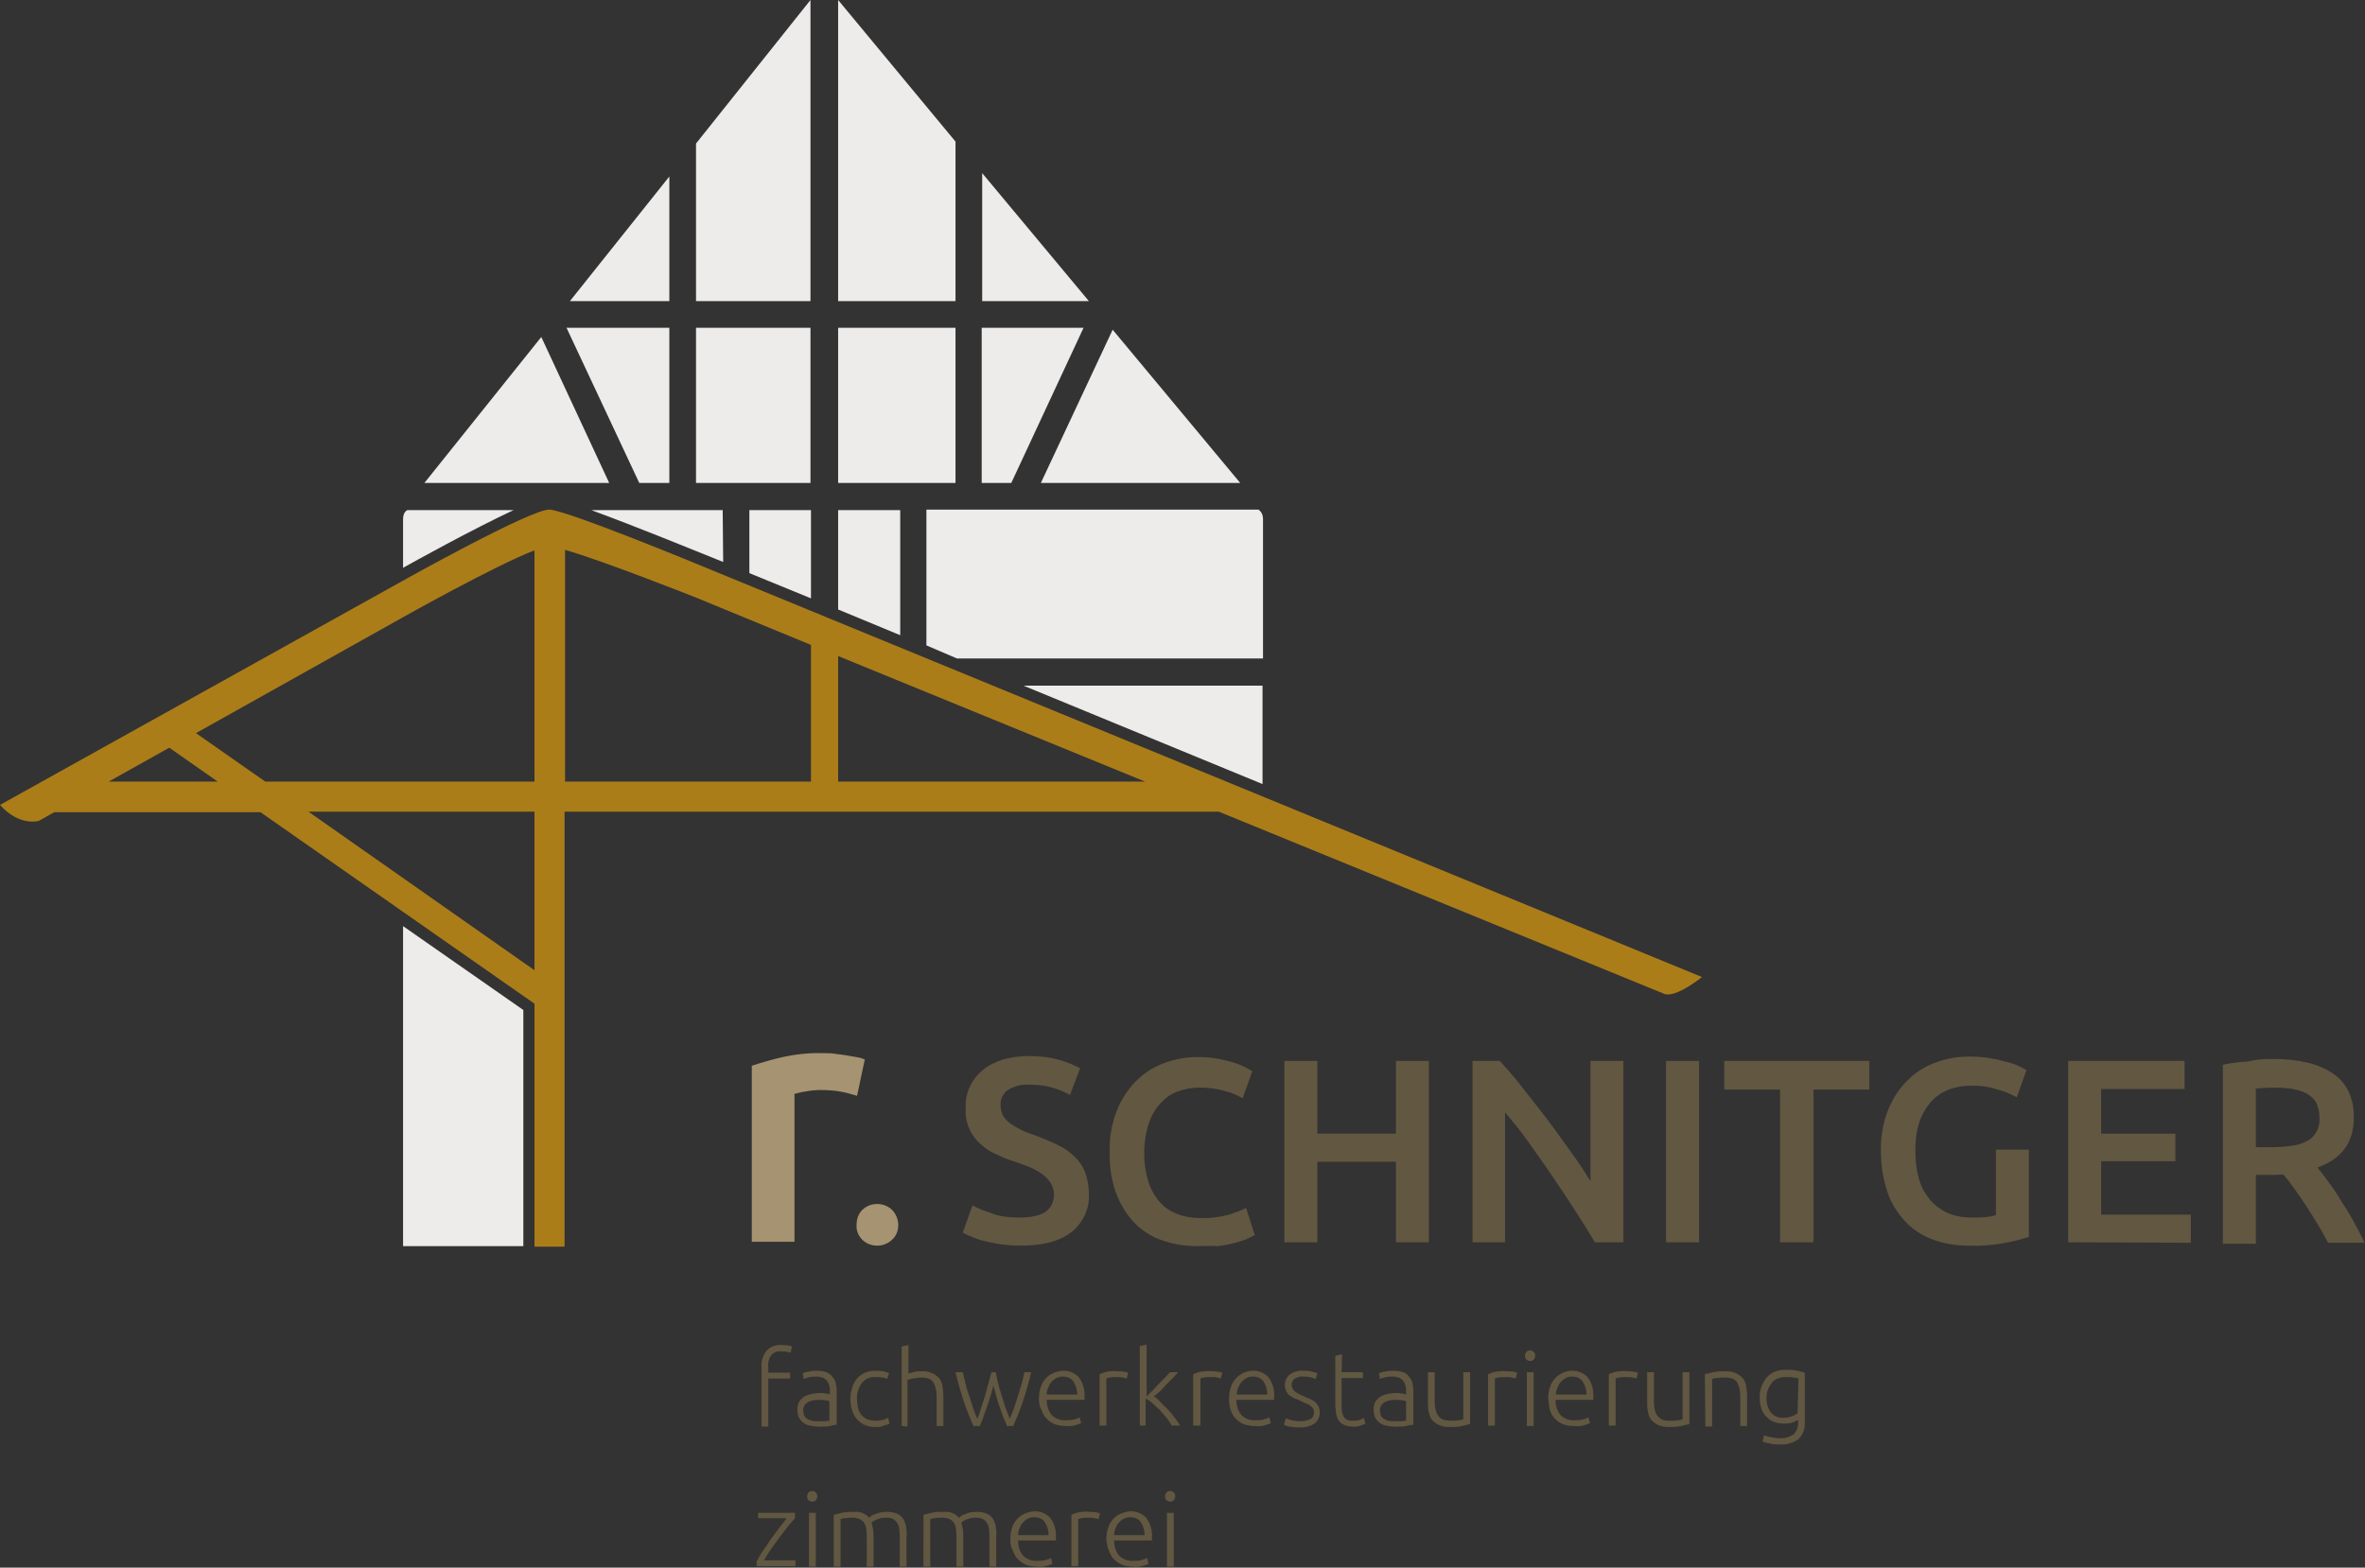 <?xml version="1.0" encoding="utf-8"?>
<!-- Generator: Adobe Illustrator 21.0.2, SVG Export Plug-In . SVG Version: 6.00 Build 0)  -->
<svg version="1.1" id="Ebene_1" xmlns="http://www.w3.org/2000/svg" xmlns:xlink="http://www.w3.org/1999/xlink" x="0px" y="0px"
	 viewBox="0 0 487.6 323.3" style="enable-background:new 0 0 487.6 323.3;" xml:space="preserve">
<rect x="0" y="0" width="487.6" height="323.3" fill="#333333" stroke="none"/>
<style type="text/css">
	.st0{fill:#EDECEB;}
	.st1{fill:#AB7D18;}
	.st2{fill:#A59371;}
	.st3{fill:#625741;}
</style>
<title>schnitger_logo</title>
<g id="Ebene_2">
	<g id="Ebene_1-2">
		<path class="st0" d="M260.3,161.7v-20.3h-49.3L260.3,161.7z M197.3,135.8h63.1v-28.9c-0.1-1.4-0.9-1.7-0.9-1.8H191v28L197.3,135.8
			L197.3,135.8z M214.6,99.6h41.1L229.4,68C229.4,68,214.6,99.6,214.6,99.6z M208.5,99.6l14.9-32h-21v32L208.5,99.6z M202.5,62.1h22
			l-22-26.4C202.5,35.7,202.5,62.1,202.5,62.1z M172.8,99.6H197V67.6h-24.2V99.6z M172.8,62.1H197V29.2L172.8,0
			C172.8,0,172.8,62.1,172.8,62.1z M154.5,118.2l12.7,5.2v-18.2h-12.7L154.5,118.2L154.5,118.2z M143.5,99.6h23.6V67.6h-23.6
			L143.5,99.6L143.5,99.6z M143.5,62.1h23.6V0l-23.6,29.6L143.5,62.1L143.5,62.1z M131.8,99.6h6.2V67.6h-21.2L131.8,99.6L131.8,99.6
			z M117.5,62.1H138V36.4L117.5,62.1L117.5,62.1z M125.6,99.6l-14-30.1L87.5,99.6H125.6z M105.9,105.2H84c0,0-0.9,0.3-0.9,1.9v10
			C84.7,116.2,97.3,109.2,105.9,105.2L105.9,105.2z M83.1,191v66h24.8v-48.7L83.1,191z M149,105.2h-27.1c9,3.3,21.5,8.4,21.5,8.4
			l5.7,2.3L149,105.2L149,105.2z M185.6,105.2h-12.8v20.5l12.8,5.3L185.6,105.2L185.6,105.2z"/>
		<path class="st1" d="M350.9,201.5l-207.5-85.3c0,0-26.4-10.9-30.1-11.1s-30.3,14.7-30.3,14.7L0,166c4,4.5,8,3.3,8,3.3l3.2-1.8
			h42.5l56.5,39.5v50.1h6.2v-89.7h134.9l91.9,37.6C345.6,205.8,350.9,201.5,350.9,201.5L350.9,201.5z M172.8,161.2v-25.9l63.3,25.9
			H172.8z M63.6,167.4h46.6v32.7L63.6,167.4z M22.4,161.2l12.5-7l10,7H22.4z M110.2,113.5v47.7H54.7l-14.3-10l42.5-23.8
			C82.9,127.4,102.1,116.6,110.2,113.5L110.2,113.5z M143.4,123.2l23.8,9.8v28.2h-50.7v-47.8C124.5,115.7,143.4,123.2,143.4,123.2
			L143.4,123.2z"/>
		<path class="st2" d="M176.7,226c-1-0.3-2-0.6-3-0.8c-1.5-0.3-3-0.4-4.5-0.4c-1,0-2.1,0.1-3.1,0.3c-0.8,0.1-1.5,0.3-2.3,0.5v30.5
			H155v-36.3c2.1-0.7,4.2-1.3,6.4-1.8c2.8-0.6,5.6-0.9,8.5-0.8c0.6,0,1.3,0,2,0.1c0.8,0.1,1.6,0.2,2.3,0.3s1.5,0.3,2.3,0.4
			s1.3,0.3,1.8,0.5L176.7,226z"/>
		<path class="st2" d="M185.2,252.6c0,1.2-0.4,2.3-1.3,3.1c-1.7,1.6-4.4,1.6-6.1,0c-0.8-0.8-1.3-1.9-1.2-3.1c0-1.2,0.4-2.3,1.2-3.1
			c1.7-1.6,4.4-1.6,6.1,0C184.7,250.3,185.2,251.5,185.2,252.6z"/>
		<path class="st3" d="M210.2,251.1c2.4,0,4.2-0.4,5.4-1.2c1.1-0.8,1.7-2.1,1.7-3.5c0-0.8-0.2-1.6-0.6-2.3c-0.4-0.7-1-1.3-1.6-1.8
			c-0.8-0.6-1.7-1.1-2.6-1.5c-1-0.4-2.2-0.9-3.5-1.3c-1.3-0.4-2.5-0.9-3.7-1.5c-1.2-0.5-2.2-1.2-3.2-2.1c-0.9-0.8-1.7-1.9-2.2-3
			c-0.6-1.3-0.9-2.7-0.8-4.2c-0.2-3.1,1.1-6,3.5-8c2.3-1.9,5.5-2.9,9.6-2.9c2.1,0,4.2,0.2,6.2,0.8c1.5,0.4,2.9,1,4.3,1.7l-2.1,5.5
			c-1.3-0.7-2.6-1.2-4-1.6c-1.5-0.4-3-0.5-4.5-0.5c-1.5-0.1-3,0.3-4.3,1.1c-1,0.7-1.6,1.9-1.5,3.2c0,0.7,0.2,1.5,0.5,2.1
			c0.4,0.6,0.9,1.2,1.5,1.6c0.7,0.5,1.4,0.9,2.2,1.3c0.8,0.4,1.8,0.8,2.8,1.1c1.8,0.7,3.3,1.3,4.7,2c1.3,0.6,2.5,1.4,3.5,2.4
			c1,0.9,1.7,2,2.2,3.2c0.5,1.4,0.8,3,0.8,4.5c0.2,3-1.2,6-3.6,7.9c-2.4,1.9-5.9,2.8-10.5,2.8c-1.4,0-2.8-0.1-4.2-0.3
			c-1.1-0.2-2.3-0.4-3.4-0.7c-0.9-0.2-1.7-0.5-2.6-0.9c-0.6-0.2-1.2-0.5-1.7-0.8l2-5.6c1.3,0.7,2.6,1.2,3.9,1.6
			C206.1,250.9,208.1,251.1,210.2,251.1z"/>
		<path class="st3" d="M246.9,257c-2.6,0-5.1-0.4-7.6-1.3c-2.2-0.8-4.1-2.1-5.7-3.8c-1.6-1.8-2.8-3.9-3.6-6.1
			c-0.9-2.7-1.3-5.5-1.2-8.3c-0.1-2.8,0.4-5.7,1.4-8.3c0.9-2.3,2.2-4.4,3.9-6.1c1.6-1.7,3.6-3,5.8-3.8c2.3-0.9,4.7-1.3,7.2-1.3
			c1.4,0,2.8,0.1,4.2,0.4c1.1,0.2,2.2,0.5,3.3,0.8c0.8,0.3,1.6,0.6,2.3,1l1.3,0.7l-2,5.6c-1.2-0.7-2.4-1.2-3.7-1.5
			c-1.7-0.5-3.4-0.7-5.2-0.7c-1.6,0-3.1,0.3-4.5,0.8c-1.4,0.5-2.6,1.4-3.6,2.5c-1.1,1.2-1.9,2.7-2.4,4.2c-0.6,1.9-0.9,3.9-0.9,5.9
			c0,1.8,0.2,3.7,0.7,5.4c0.4,1.6,1.1,3,2.1,4.3c0.9,1.2,2.2,2.2,3.6,2.8c1.6,0.7,3.4,1,5.2,1c2,0.1,4-0.2,5.9-0.7
			c1.2-0.4,2.4-0.8,3.5-1.4l1.8,5.6c-0.6,0.3-1.1,0.6-1.8,0.9c-0.9,0.3-1.7,0.6-2.6,0.8c-1.1,0.3-2.3,0.5-3.4,0.6
			C249.6,256.9,248.2,257,246.9,257z"/>
		<path class="st3" d="M287.8,218.8h6.8v37.4h-6.8v-16.6h-16.2v16.6h-6.8v-37.4h6.8v15h16.2V218.8z"/>
		<path class="st3" d="M328.8,256.2c-1.2-2.1-2.6-4.3-4.1-6.6c-1.5-2.4-3.1-4.7-4.7-7.1c-1.6-2.4-3.3-4.7-4.9-7s-3.3-4.3-4.8-6.1
			v26.8h-6.7v-37.4h5.6c1.4,1.5,3,3.3,4.6,5.4c1.7,2.1,3.3,4.2,5,6.4c1.7,2.2,3.3,4.5,4.9,6.7s3,4.3,4.2,6.3v-24.8h6.8v37.4
			L328.8,256.2z"/>
		<path class="st3" d="M343.5,218.8h6.8v37.4h-6.8V218.8z"/>
		<path class="st3" d="M385.4,218.8v5.9h-11.5v31.5H367v-31.5h-11.5v-5.9H385.4z"/>
		<path class="st3" d="M406.7,223.9c-3.9,0-6.8,1.2-8.8,3.6c-2,2.4-3.1,5.7-3,10c0,1.9,0.2,3.7,0.7,5.5c0.4,1.6,1.2,3,2.2,4.3
			c1,1.2,2.2,2.1,3.6,2.8c1.6,0.7,3.3,1,5,1c1,0,2.1,0,3.1-0.1c0.7-0.1,1.4-0.2,2-0.4v-13.5h6.8v18c-1.6,0.5-3.1,0.9-4.8,1.2
			c-2.5,0.5-5.1,0.7-7.7,0.6c-2.5,0-5-0.4-7.4-1.3c-2.2-0.8-4.1-2.1-5.7-3.8c-1.6-1.8-2.9-3.8-3.6-6.1c-0.9-2.7-1.3-5.5-1.3-8.3
			c-0.1-2.8,0.4-5.7,1.4-8.3c0.9-2.3,2.2-4.4,3.9-6.1c1.6-1.7,3.6-3,5.8-3.8c2.3-0.9,4.7-1.3,7.1-1.3c1.5,0,3.1,0.1,4.6,0.4
			c1.2,0.2,2.3,0.5,3.5,0.8c0.8,0.2,1.6,0.5,2.4,0.9l1.3,0.7l-2,5.6c-1.3-0.7-2.6-1.3-4-1.6C410.1,224.1,408.4,223.9,406.7,223.9z"
			/>
		<path class="st3" d="M426.4,256.2v-37.4h24v5.8h-17.2v9.2h15.3v5.7h-15.3v11h18.5v5.8L426.4,256.2z"/>
		<path class="st3" d="M468.6,218.4c5.4,0,9.5,1,12.4,3s4.3,5,4.3,9.1c0,5.1-2.5,8.5-7.5,10.3c0.7,0.8,1.4,1.8,2.3,3
			s1.8,2.5,2.6,3.9c0.9,1.4,1.8,2.8,2.6,4.3c0.8,1.5,1.6,2.9,2.2,4.3H480c-0.7-1.3-1.4-2.6-2.2-3.9c-0.8-1.3-1.6-2.6-2.4-3.8
			c-0.8-1.2-1.6-2.4-2.4-3.5s-1.5-2.1-2.3-2.9c-0.5,0-0.9,0.1-1.3,0.1h-4.3v14.2h-6.8v-36.9c1.7-0.4,3.5-0.6,5.3-0.7
			C465.5,218.4,467.1,218.4,468.6,218.4z M469.1,224.3c-1.4,0-2.8,0.1-4,0.2v12.1h3c1.5,0,2.9-0.1,4.4-0.3c1.1-0.1,2.2-0.5,3.2-1
			c0.8-0.4,1.5-1.1,1.9-1.9c0.5-0.9,0.7-2,0.6-3c0-1-0.2-2-0.6-2.9c-0.4-0.8-1.1-1.4-1.9-1.9c-0.9-0.5-1.9-0.8-2.9-1
			C471.6,224.4,470.3,224.3,469.1,224.3L469.1,224.3z"/>
		<path class="st3" d="M161.1,277.4c0.5,0,1,0,1.5,0.1c0.3,0.1,0.5,0.1,0.7,0.2L163,279c-0.2-0.1-0.5-0.2-0.7-0.2
			c-0.4-0.1-0.8-0.1-1.2-0.1c-0.8-0.1-1.6,0.2-2.1,0.8c-0.5,0.7-0.7,1.6-0.6,2.4v1.2h4.5v1.2h-4.5v9.9H157v-12.3
			c-0.1-1.2,0.3-2.3,1-3.3C158.8,277.7,160,277.3,161.1,277.4z"/>
		<path class="st3" d="M168.5,282.7c0.6,0,1.3,0.1,1.9,0.3c0.5,0.2,0.9,0.5,1.2,0.9c0.3,0.4,0.6,0.8,0.7,1.3
			c0.1,0.5,0.2,1.1,0.2,1.6v7c-0.2,0.1-0.4,0.1-0.6,0.1l-0.9,0.2c-0.4,0.1-0.8,0.1-1.2,0.1c-0.4,0-0.9,0.1-1.3,0
			c-0.5,0-1.1-0.1-1.6-0.2c-0.5-0.1-0.9-0.3-1.3-0.6c-0.4-0.3-0.7-0.7-0.9-1.1c-0.2-0.5-0.3-1.1-0.3-1.6c0-0.5,0.1-1.1,0.3-1.5
			c0.2-0.4,0.6-0.8,1-1.1c0.5-0.3,1-0.5,1.5-0.6c0.6-0.1,1.2-0.2,1.9-0.2c0.2,0,0.4,0,0.6,0l0.6,0.1l0.5,0.1c0.1,0,0.2,0.1,0.3,0.1
			V287c0-0.4,0-0.8-0.1-1.1c-0.1-0.4-0.2-0.7-0.4-1c-0.2-0.3-0.5-0.5-0.8-0.7c-0.4-0.2-0.9-0.3-1.4-0.3c-0.6,0-1.2,0-1.8,0.2
			c-0.4,0.1-0.7,0.2-0.9,0.3l-0.2-1.2c0.4-0.1,0.7-0.3,1.1-0.3C167.3,282.7,167.9,282.7,168.5,282.7z M168.6,293.1c0.5,0,1,0,1.4,0
			c0.3,0,0.7-0.1,1-0.1V289c-0.2-0.1-0.5-0.2-0.8-0.2c-0.5-0.1-0.9-0.1-1.4-0.1c-0.4,0-0.7,0-1.1,0.1c-0.3,0-0.7,0.2-1,0.3
			c-0.3,0.2-0.6,0.4-0.8,0.7c-0.2,0.3-0.3,0.7-0.3,1.1c0,0.4,0.1,0.7,0.2,1c0.1,0.3,0.3,0.5,0.6,0.7c0.3,0.2,0.6,0.3,0.9,0.4
			C167.8,293.1,168.2,293.1,168.6,293.1z"/>
		<path class="st3" d="M180.6,294.3c-0.8,0-1.6-0.1-2.3-0.4c-0.6-0.3-1.2-0.7-1.6-1.2c-0.5-0.5-0.8-1.2-1-1.8
			c-0.5-1.5-0.5-3.2,0-4.7c0.2-0.7,0.5-1.3,1-1.9c0.4-0.5,1-0.9,1.6-1.2c0.7-0.3,1.4-0.4,2.1-0.4c0.6,0,1.1,0,1.7,0.1
			c0.4,0.1,0.8,0.2,1.2,0.4l-0.4,1.2c-0.3-0.2-0.7-0.3-1-0.3c-0.5-0.1-1-0.1-1.4-0.1c-1.1-0.1-2.1,0.4-2.8,1.2c-0.7,1-1.1,2.2-1,3.4
			c0,0.6,0.1,1.2,0.2,1.8c0.1,0.5,0.4,1,0.7,1.4c0.3,0.4,0.8,0.7,1.2,0.9c0.6,0.2,1.2,0.3,1.9,0.3c0.5,0,1-0.1,1.5-0.2
			c0.3-0.1,0.6-0.2,0.9-0.4l0.3,1.2c-0.4,0.2-0.8,0.3-1.2,0.4C181.7,294.3,181.2,294.3,180.6,294.3z"/>
		<path class="st3" d="M185.9,294.1v-16.4l1.4-0.3v5.9c0.5-0.2,0.9-0.3,1.4-0.4c0.5-0.1,0.9-0.1,1.4-0.1c0.7,0,1.5,0.1,2.1,0.4
			c0.5,0.2,1,0.6,1.4,1c0.4,0.5,0.6,1,0.7,1.6c0.1,0.7,0.2,1.4,0.2,2.1v6.2h-1.4v-5.8c0-0.7,0-1.3-0.2-2c-0.1-0.5-0.3-0.9-0.5-1.3
			c-0.3-0.3-0.6-0.6-1-0.7c-0.5-0.2-1-0.2-1.6-0.2c-0.3,0-0.5,0-0.8,0.1l-0.8,0.1c-0.2,0-0.5,0.1-0.7,0.2l-0.4,0.1v9.6L185.9,294.1z
			"/>
		<path class="st3" d="M205.3,283c0.1,0.7,0.3,1.5,0.5,2.3c0.2,0.8,0.4,1.6,0.7,2.5c0.3,0.8,0.5,1.7,0.8,2.5
			c0.3,0.8,0.6,1.6,0.9,2.3c0.2-0.5,0.5-1.2,0.8-2c0.3-0.8,0.5-1.6,0.8-2.5c0.3-0.9,0.5-1.7,0.8-2.6s0.4-1.7,0.6-2.5h1.4
			c-0.5,2.2-1.1,4.2-1.7,6s-1.3,3.5-2,5.1h-1.3c-0.2-0.5-0.4-1.1-0.7-1.7c-0.2-0.6-0.5-1.3-0.7-2c-0.3-0.7-0.5-1.5-0.7-2.2
			c-0.2-0.8-0.5-1.6-0.7-2.4c-0.2,0.8-0.4,1.6-0.7,2.4c-0.2,0.8-0.5,1.5-0.7,2.2c-0.3,0.7-0.5,1.4-0.7,2s-0.5,1.2-0.7,1.7h-1.3
			c-0.7-1.6-1.4-3.3-2-5.1c-0.6-1.8-1.2-3.8-1.7-6h1.5c0.2,0.8,0.4,1.6,0.6,2.5s0.5,1.8,0.8,2.6c0.3,0.9,0.5,1.7,0.8,2.5
			c0.3,0.8,0.5,1.4,0.8,2c0.3-0.7,0.6-1.5,0.8-2.3c0.3-0.8,0.5-1.6,0.8-2.5c0.2-0.8,0.5-1.7,0.7-2.5c0.2-0.8,0.4-1.6,0.6-2.3
			L205.3,283z"/>
		<path class="st3" d="M214.2,288.5c0-0.9,0.1-1.7,0.4-2.5c0.2-0.7,0.6-1.3,1.1-1.8c0.4-0.5,1-0.8,1.6-1.1c0.6-0.2,1.2-0.4,1.8-0.4
			c1.2-0.1,2.4,0.4,3.3,1.3c0.9,1.2,1.3,2.6,1.2,4.1c0,0.1,0,0.2,0,0.3s0,0.2,0,0.3h-7.8c0,1.1,0.3,2.2,1,3.1c0.8,0.8,1.9,1.2,3,1.1
			c0.6,0,1.2,0,1.8-0.2c0.3-0.1,0.7-0.2,1-0.4l0.3,1.2c-0.4,0.2-0.7,0.3-1.1,0.4c-0.6,0.2-1.3,0.3-1.9,0.2c-0.9,0-1.7-0.1-2.5-0.4
			c-0.7-0.3-1.2-0.7-1.7-1.2c-0.5-0.5-0.8-1.2-1-1.8C214.3,290.1,214.2,289.3,214.2,288.5z M222.1,287.6c0-1-0.3-1.9-0.8-2.7
			c-0.5-0.7-1.3-1-2.2-1c-0.5,0-0.9,0.1-1.3,0.3c-0.4,0.2-0.7,0.5-1,0.8c-0.3,0.3-0.5,0.7-0.7,1.2c-0.2,0.4-0.3,0.9-0.3,1.4
			L222.1,287.6z"/>
		<path class="st3" d="M230.4,282.8c0.4,0,0.9,0,1.3,0.1c0.3,0,0.6,0.1,0.9,0.2l-0.3,1.2c-0.2-0.1-0.5-0.1-0.7-0.2
			c-0.5-0.1-0.9-0.1-1.4-0.1c-0.5,0-1,0-1.4,0.1c-0.2,0-0.5,0.1-0.7,0.2v9.7h-1.4v-10.6c0.5-0.2,1-0.4,1.5-0.5
			C228.8,282.8,229.6,282.7,230.4,282.8z"/>
		<path class="st3" d="M237.9,288c0.5,0.3,1,0.7,1.4,1.2c0.5,0.5,1,1,1.5,1.5s1,1.1,1.4,1.7c0.4,0.5,0.8,1.1,1.1,1.6h-1.7
			c-0.4-0.6-0.7-1.2-1.2-1.7c-0.4-0.5-0.9-1.1-1.4-1.6c-0.5-0.5-1-0.9-1.4-1.3c-0.4-0.4-0.9-0.7-1.4-1v5.6H235v-16.4l1.4-0.3V288
			l1.2-1.2l1.3-1.4c0.5-0.5,0.9-0.9,1.3-1.3c0.4-0.4,0.7-0.8,1-1.1h1.7l-1.1,1.2l-1.3,1.3l-1.3,1.4L237.9,288z"/>
		<path class="st3" d="M249.8,282.8c0.4,0,0.9,0,1.3,0.1c0.3,0,0.6,0.1,0.9,0.2l-0.3,1.2c-0.2-0.1-0.5-0.1-0.7-0.2
			c-0.5-0.1-0.9-0.1-1.4-0.1c-0.5,0-1,0-1.4,0.1c-0.2,0-0.5,0.1-0.7,0.2v9.7H246v-10.6c0.5-0.2,1-0.4,1.5-0.5
			C248.2,282.8,249,282.7,249.8,282.8z"/>
		<path class="st3" d="M253.4,288.5c0-0.9,0.1-1.7,0.4-2.5c0.2-0.7,0.6-1.3,1.1-1.8c0.4-0.5,1-0.8,1.5-1.1c0.6-0.2,1.2-0.4,1.8-0.4
			c1.2-0.1,2.4,0.4,3.3,1.3c0.9,1.2,1.3,2.6,1.2,4.1c0,0.1,0,0.2,0,0.3s0,0.2,0,0.3h-7.8c0,1.1,0.3,2.2,1,3.1c0.8,0.8,1.9,1.2,3,1.1
			c0.6,0,1.2,0,1.8-0.2c0.3-0.1,0.7-0.2,1-0.4l0.3,1.2c-0.4,0.2-0.7,0.3-1.1,0.4c-0.6,0.2-1.3,0.3-2,0.2c-0.9,0-1.7-0.1-2.5-0.4
			c-0.7-0.3-1.2-0.7-1.7-1.2c-0.5-0.5-0.8-1.2-1-1.8C253.5,290.1,253.4,289.3,253.4,288.5z M261.3,287.6c0-1-0.3-1.9-0.8-2.7
			c-0.5-0.7-1.3-1-2.2-1c-0.5,0-0.9,0.1-1.3,0.3c-0.4,0.2-0.7,0.5-1,0.8c-0.3,0.3-0.5,0.7-0.7,1.2c-0.2,0.4-0.3,0.9-0.3,1.4
			L261.3,287.6z"/>
		<path class="st3" d="M268.1,293.1c0.7,0,1.4-0.1,2-0.4c0.5-0.2,0.8-0.8,0.8-1.3c0-0.3,0-0.5-0.1-0.8c-0.1-0.2-0.3-0.4-0.5-0.6
			c-0.3-0.2-0.5-0.4-0.9-0.5l-1.3-0.6c-0.4-0.2-0.8-0.4-1.2-0.5c-0.4-0.2-0.7-0.4-1-0.6c-0.3-0.2-0.5-0.5-0.7-0.9
			c-0.2-0.4-0.3-0.8-0.3-1.2c0-0.8,0.3-1.7,1-2.2c0.8-0.6,1.8-0.9,2.8-0.8c0.6,0,1.3,0,1.9,0.2c0.3,0.1,0.7,0.2,1,0.3l-0.3,1.2
			c-0.3-0.1-0.6-0.2-0.9-0.3c-0.6-0.2-1.2-0.2-1.8-0.2c-0.3,0-0.6,0-0.9,0.1c-0.3,0.1-0.5,0.2-0.7,0.3c-0.2,0.1-0.4,0.3-0.5,0.5
			c-0.1,0.2-0.2,0.5-0.2,0.8c0,0.3,0.1,0.5,0.2,0.8c0.1,0.2,0.3,0.4,0.5,0.6c0.3,0.2,0.5,0.3,0.8,0.5l1.1,0.5
			c0.4,0.2,0.8,0.4,1.2,0.5c0.4,0.2,0.7,0.4,1,0.6c0.3,0.2,0.5,0.6,0.7,0.9c0.2,0.4,0.3,0.9,0.3,1.3c0,0.9-0.4,1.8-1.1,2.3
			c-0.9,0.6-2,0.8-3.1,0.8c-0.8,0-1.5-0.1-2.2-0.2c-0.3-0.1-0.7-0.2-1-0.4l0.4-1.3l0.3,0.1c0.2,0.1,0.4,0.2,0.6,0.2
			c0.3,0.1,0.6,0.2,0.9,0.2C267.3,293.1,267.7,293.1,268.1,293.1z"/>
		<path class="st3" d="M276.6,283h4.4v1.2h-4.4v5.9c0,0.5,0,1,0.2,1.5c0.1,0.3,0.2,0.6,0.5,0.9c0.2,0.2,0.4,0.4,0.7,0.4
			c0.3,0.1,0.6,0.1,1,0.1c0.5,0,1,0,1.4-0.2c0.3-0.1,0.6-0.2,0.8-0.4l0.3,1.2c-0.3,0.2-0.7,0.3-1,0.4c-0.5,0.2-1.1,0.3-1.6,0.2
			c-0.6,0-1.2-0.1-1.7-0.3c-0.4-0.2-0.8-0.4-1.1-0.8c-0.3-0.4-0.5-0.9-0.6-1.4c-0.1-0.6-0.2-1.3-0.2-1.9v-10.2l1.4-0.3L276.6,283z"
			/>
		<path class="st3" d="M287.4,282.7c0.6,0,1.3,0.1,1.9,0.3c0.5,0.2,0.9,0.5,1.2,0.9c0.3,0.4,0.6,0.8,0.7,1.3
			c0.1,0.5,0.2,1.1,0.2,1.6v7c-0.2,0.1-0.4,0.1-0.6,0.1l-1,0.2c-0.4,0.1-0.8,0.1-1.2,0.1s-0.9,0.1-1.3,0c-0.5,0-1.1-0.1-1.6-0.2
			c-0.5-0.1-0.9-0.3-1.3-0.6c-0.4-0.3-0.7-0.7-0.9-1.1c-0.2-0.5-0.3-1.1-0.3-1.6c0-0.5,0.1-1.1,0.3-1.5c0.2-0.4,0.6-0.8,1-1.1
			c0.5-0.3,1-0.5,1.5-0.6c0.6-0.1,1.2-0.2,1.9-0.2c0.2,0,0.4,0,0.6,0l0.6,0.1l0.5,0.1c0.1,0,0.2,0.1,0.3,0.1V287
			c0-0.4,0-0.8-0.1-1.1c-0.1-0.4-0.2-0.7-0.4-1c-0.2-0.3-0.5-0.5-0.8-0.7c-0.4-0.2-0.9-0.3-1.4-0.3c-0.6,0-1.2,0-1.8,0.2
			c-0.4,0.1-0.7,0.2-0.9,0.3l-0.2-1.2c0.4-0.1,0.7-0.3,1.1-0.3C286.2,282.7,286.8,282.7,287.4,282.7z M287.5,293.1c0.5,0,1,0,1.4,0
			c0.3,0,0.7-0.1,1-0.1V289c-0.2-0.1-0.5-0.2-0.8-0.2c-0.5-0.1-0.9-0.1-1.4-0.1c-0.4,0-0.7,0-1.1,0.1c-0.3,0-0.7,0.2-1,0.3
			c-0.3,0.2-0.6,0.4-0.8,0.7c-0.2,0.3-0.3,0.7-0.3,1.1c0,0.4,0.1,0.7,0.2,1c0.1,0.3,0.3,0.5,0.6,0.7c0.3,0.2,0.6,0.3,0.9,0.4
			C286.7,293.1,287.1,293.1,287.5,293.1z"/>
		<path class="st3" d="M303.1,293.7c-0.4,0.1-1,0.2-1.7,0.4c-0.9,0.2-1.7,0.2-2.6,0.2c-0.7,0-1.4-0.1-2.1-0.4c-0.5-0.2-1-0.6-1.4-1
			c-0.4-0.5-0.6-1-0.7-1.6c-0.2-0.7-0.2-1.4-0.2-2.1V283h1.4v5.8c0,0.7,0,1.3,0.2,2c0.1,0.5,0.3,0.9,0.6,1.3c0.3,0.3,0.6,0.6,1,0.7
			c0.5,0.1,1,0.2,1.5,0.2c0.6,0,1.2,0,1.7-0.1c0.3,0,0.6-0.1,0.9-0.2V283h1.4L303.1,293.7z"/>
		<path class="st3" d="M310.6,282.8c0.4,0,0.9,0,1.3,0.1c0.3,0,0.6,0.1,0.9,0.2l-0.3,1.2c-0.2-0.1-0.5-0.1-0.7-0.2
			c-0.5-0.1-0.9-0.1-1.4-0.1c-0.5,0-1,0-1.5,0.1c-0.2,0-0.5,0.1-0.7,0.2v9.7h-1.4v-10.6c0.5-0.2,1-0.4,1.5-0.5
			C309,282.8,309.8,282.7,310.6,282.8z"/>
		<path class="st3" d="M316.5,279.6c0,0.3-0.1,0.6-0.3,0.8c-0.4,0.4-1,0.4-1.5,0c-0.4-0.4-0.4-1.1,0-1.6c0.4-0.4,1.1-0.4,1.5,0
			C316.4,279,316.6,279.3,316.5,279.6z M316.2,294.1h-1.4V283h1.4V294.1z"/>
		<path class="st3" d="M319.2,288.5c0-0.9,0.1-1.7,0.4-2.5c0.2-0.7,0.6-1.3,1.1-1.8c0.4-0.5,1-0.8,1.5-1.1c0.6-0.2,1.2-0.4,1.8-0.4
			c1.2-0.1,2.4,0.4,3.3,1.3c0.9,1.2,1.3,2.6,1.2,4.1c0,0.1,0,0.2,0,0.3s0,0.2,0,0.3h-7.8c0,1.1,0.3,2.2,1,3.1c0.8,0.8,1.9,1.2,3,1.1
			c0.6,0,1.2,0,1.8-0.2c0.3-0.1,0.7-0.2,1-0.4l0.3,1.2c-0.4,0.2-0.7,0.3-1.1,0.4c-0.6,0.2-1.3,0.3-2,0.2c-0.9,0-1.7-0.1-2.5-0.4
			c-0.7-0.3-1.2-0.7-1.7-1.2c-0.5-0.5-0.8-1.2-1-1.8C319.4,290.1,319.3,289.3,319.2,288.5z M327.1,287.6c0-1-0.3-1.9-0.8-2.7
			c-0.5-0.7-1.3-1-2.2-1c-0.5,0-0.9,0.1-1.3,0.3c-0.4,0.2-0.7,0.5-1,0.8c-0.3,0.3-0.5,0.7-0.7,1.2c-0.2,0.4-0.3,0.9-0.3,1.4
			L327.1,287.6z"/>
		<path class="st3" d="M335.5,282.8c0.4,0,0.9,0,1.3,0.1c0.3,0,0.6,0.1,0.9,0.2l-0.3,1.2c-0.2-0.1-0.5-0.1-0.7-0.2
			c-0.5-0.1-0.9-0.1-1.4-0.1c-0.5,0-1,0-1.5,0.1c-0.2,0-0.5,0.1-0.7,0.2v9.7h-1.4v-10.6c0.5-0.2,1-0.4,1.5-0.5
			C333.9,282.8,334.7,282.7,335.5,282.8z"/>
		<path class="st3" d="M348.3,293.7c-0.4,0.1-1,0.2-1.7,0.4c-0.9,0.2-1.7,0.2-2.6,0.2c-0.7,0-1.4-0.1-2.1-0.4c-0.5-0.2-1-0.6-1.4-1
			c-0.4-0.5-0.6-1-0.7-1.6c-0.2-0.7-0.2-1.4-0.2-2.1V283h1.4v5.8c0,0.7,0,1.3,0.2,2c0.1,0.5,0.3,0.9,0.6,1.3c0.3,0.3,0.6,0.6,1,0.7
			c0.5,0.2,1,0.2,1.5,0.2c0.6,0,1.2,0,1.7-0.1c0.3,0,0.6-0.1,0.9-0.2V283h1.4L348.3,293.7z"/>
		<path class="st3" d="M351.5,283.4c0.4-0.1,1-0.2,1.7-0.4c0.9-0.2,1.7-0.2,2.6-0.2c0.7,0,1.4,0.1,2.1,0.4c0.5,0.2,1,0.6,1.4,1
			c0.4,0.5,0.6,1,0.7,1.6c0.1,0.7,0.2,1.4,0.2,2.1v6.2h-1.4v-5.8c0-0.7,0-1.3-0.2-2c-0.1-0.5-0.3-0.9-0.5-1.3
			c-0.3-0.3-0.6-0.6-1-0.7c-0.5-0.2-1-0.2-1.5-0.2c-0.6,0-1.1,0-1.7,0.1c-0.3,0-0.6,0.1-0.9,0.2v9.8h-1.4L351.5,283.4z"/>
		<path class="st3" d="M370.8,292.8c-0.1,0.1-0.3,0.2-0.4,0.2c-0.2,0.1-0.4,0.2-0.6,0.3c-0.3,0.1-0.6,0.2-0.9,0.2
			c-0.4,0.1-0.7,0.1-1.1,0.1c-0.6,0-1.3-0.1-1.9-0.3c-0.6-0.2-1.1-0.5-1.6-1c-0.5-0.5-0.9-1-1.1-1.7c-0.3-0.8-0.4-1.6-0.4-2.5
			c0-0.7,0.1-1.5,0.4-2.2c0.2-0.6,0.6-1.2,1-1.8c0.5-0.5,1-0.9,1.7-1.2c0.7-0.3,1.4-0.4,2.2-0.4c0.8,0,1.7,0,2.5,0.2
			c0.6,0.1,1.1,0.3,1.5,0.4v10.1c0.1,1.3-0.3,2.6-1.3,3.6c-1.1,0.8-2.5,1.2-3.9,1.1c-0.7,0-1.3,0-2-0.2c-0.5-0.1-1-0.2-1.5-0.4
			l0.3-1.3c0.5,0.2,0.9,0.3,1.4,0.4c0.6,0.1,1.2,0.2,1.8,0.2c1,0.1,2-0.2,2.9-0.8c0.7-0.7,1-1.7,0.9-2.6L370.8,292.8z M370.8,284.3
			c-0.3-0.1-0.6-0.2-1-0.2c-0.5-0.1-1.1-0.1-1.7-0.1c-0.5,0-1.1,0.1-1.6,0.3c-0.5,0.2-0.9,0.5-1.2,0.9c-0.3,0.4-0.6,0.9-0.8,1.4
			c-0.2,0.6-0.3,1.1-0.3,1.7c0,0.6,0.1,1.3,0.3,1.9c0.2,0.5,0.4,0.9,0.8,1.3c0.3,0.3,0.7,0.6,1.1,0.7c0.4,0.2,0.8,0.2,1.3,0.2
			c0.6,0,1.2-0.1,1.7-0.3c0.4-0.1,0.8-0.4,1.2-0.6L370.8,284.3z"/>
		<path class="st3" d="M163.9,313.1c-0.3,0.4-0.8,0.9-1.3,1.5c-0.5,0.7-1.1,1.4-1.7,2.2c-0.6,0.8-1.2,1.7-1.8,2.5s-1.1,1.7-1.6,2.5
			h6.5v1.2H156v-1c0.4-0.7,0.8-1.5,1.4-2.3c0.6-0.8,1.1-1.7,1.7-2.5c0.6-0.8,1.2-1.6,1.7-2.3c0.6-0.7,1-1.3,1.4-1.8h-5.9V312h7.6
			V313.1z"/>
		<path class="st3" d="M168.5,308.6c0,0.3-0.1,0.6-0.3,0.8c-0.4,0.4-1,0.4-1.5,0c-0.4-0.4-0.4-1.1,0-1.6c0.4-0.4,1.1-0.4,1.5,0
			C168.4,308,168.5,308.3,168.5,308.6z M168.2,323.1h-1.4V312h1.4V323.1z"/>
		<path class="st3" d="M171.9,312.4c0.4-0.1,1-0.2,1.6-0.4c0.9-0.2,1.7-0.2,2.6-0.2c1.2-0.1,2.3,0.3,3.1,1.2l0.4-0.3
			c0.2-0.2,0.5-0.3,0.8-0.4c0.8-0.4,1.7-0.5,2.5-0.5c0.7,0,1.4,0.1,2.1,0.4c0.5,0.2,0.9,0.6,1.2,1c0.3,0.5,0.5,1,0.6,1.6
			c0.1,0.7,0.2,1.4,0.1,2.1v6.2h-1.4v-5.8c0-0.6,0-1.3-0.1-1.9c0-0.5-0.2-0.9-0.4-1.3c-0.2-0.3-0.5-0.6-0.8-0.8
			c-0.4-0.2-0.9-0.3-1.4-0.3c-0.4,0-0.8,0-1.2,0.1c-0.3,0.1-0.6,0.2-0.9,0.3c-0.2,0.1-0.4,0.2-0.6,0.3l-0.4,0.3
			c0.1,0.4,0.2,0.8,0.3,1.3c0.1,0.5,0.1,1,0.1,1.5v6.3h-1.4v-5.8c0-0.6,0-1.3-0.1-1.9c0-0.5-0.2-0.9-0.4-1.3
			c-0.2-0.3-0.5-0.6-0.9-0.8c-0.5-0.2-1-0.3-1.4-0.3c-0.6,0-1.1,0-1.7,0.1c-0.3,0-0.6,0.1-0.9,0.2v9.8h-1.4L171.9,312.4z"/>
		<path class="st3" d="M190.4,312.4c0.4-0.1,1-0.2,1.6-0.4c0.9-0.2,1.7-0.2,2.6-0.2c1.2-0.1,2.3,0.3,3.1,1.2l0.4-0.3
			c0.2-0.2,0.5-0.3,0.8-0.4c0.8-0.4,1.7-0.5,2.5-0.5c0.7,0,1.4,0.1,2.1,0.4c0.5,0.2,0.9,0.6,1.2,1c0.3,0.5,0.5,1,0.6,1.6
			c0.1,0.7,0.2,1.4,0.1,2.1v6.2H204v-5.8c0-0.6,0-1.3-0.1-1.9c0-0.5-0.2-0.9-0.4-1.3c-0.2-0.3-0.5-0.6-0.8-0.8
			c-0.4-0.2-0.9-0.3-1.4-0.3c-0.4,0-0.8,0-1.2,0.1c-0.3,0.1-0.6,0.2-0.9,0.3c-0.2,0.1-0.4,0.2-0.6,0.3l-0.4,0.3
			c0.1,0.4,0.2,0.8,0.3,1.3c0.1,0.5,0.1,1,0.1,1.5v6.3h-1.4v-5.8c0-0.6,0-1.3-0.1-1.9c0-0.5-0.2-0.9-0.4-1.3
			c-0.2-0.3-0.5-0.6-0.9-0.8c-0.5-0.2-1-0.3-1.4-0.3c-0.6,0-1.1,0-1.7,0.1c-0.3,0-0.6,0.1-0.9,0.2v9.8h-1.4L190.4,312.4z"/>
		<path class="st3" d="M208.3,317.5c0-0.9,0.1-1.7,0.4-2.5c0.2-0.7,0.6-1.3,1.1-1.8c0.4-0.5,1-0.8,1.6-1.1c0.6-0.2,1.2-0.4,1.8-0.4
			c1.2-0.1,2.4,0.4,3.3,1.3c0.9,1.2,1.3,2.6,1.2,4.1c0,0.1,0,0.2,0,0.3s0,0.2,0,0.3h-7.8c0,1.1,0.3,2.2,1,3.1c0.8,0.8,1.9,1.2,3,1.1
			c0.6,0,1.2,0,1.8-0.2c0.3-0.1,0.7-0.2,1-0.4l0.3,1.2c-0.4,0.2-0.7,0.3-1.1,0.4c-0.6,0.2-1.3,0.3-1.9,0.2c-0.9,0-1.7-0.1-2.5-0.4
			c-0.7-0.3-1.2-0.7-1.7-1.2c-0.5-0.5-0.8-1.2-1-1.8C208.4,319.1,208.3,318.3,208.3,317.5z M216.2,316.6c0-1-0.3-1.9-0.8-2.7
			c-0.5-0.7-1.3-1-2.2-1c-0.5,0-0.9,0.1-1.3,0.3c-0.4,0.2-0.7,0.5-1,0.8c-0.3,0.3-0.5,0.7-0.7,1.2c-0.2,0.4-0.3,0.9-0.3,1.4
			L216.2,316.6z"/>
		<path class="st3" d="M224.6,311.8c0.4,0,0.9,0,1.3,0.1c0.3,0,0.6,0.1,0.9,0.2l-0.3,1.2c-0.2-0.1-0.5-0.1-0.7-0.2
			c-0.5-0.1-0.9-0.1-1.4-0.1c-0.5,0-1,0-1.4,0.1c-0.2,0-0.5,0.1-0.7,0.2v9.7h-1.4v-10.6c0.5-0.2,1-0.4,1.5-0.5
			C223,311.8,223.8,311.7,224.6,311.8z"/>
		<path class="st3" d="M228.1,317.5c0-0.9,0.1-1.7,0.4-2.5c0.2-0.7,0.6-1.3,1.1-1.8c0.4-0.5,1-0.8,1.6-1.1c0.6-0.2,1.2-0.4,1.8-0.4
			c1.2-0.1,2.4,0.4,3.3,1.3c0.9,1.2,1.3,2.6,1.2,4.1c0,0.1,0,0.2,0,0.3s0,0.2,0,0.3h-7.8c0,1.1,0.3,2.2,1,3.1c0.8,0.8,1.9,1.2,3,1.1
			c0.6,0,1.2,0,1.8-0.2c0.3-0.1,0.7-0.2,1-0.4l0.3,1.2c-0.4,0.2-0.7,0.3-1.1,0.4c-0.6,0.2-1.3,0.3-1.9,0.2c-0.9,0-1.7-0.1-2.5-0.4
			c-0.7-0.3-1.2-0.7-1.7-1.2c-0.5-0.5-0.8-1.2-1-1.8C228.3,319.1,228.2,318.3,228.1,317.5z M236,316.6c0-1-0.3-1.9-0.8-2.7
			c-0.5-0.7-1.3-1-2.2-1c-0.5,0-0.9,0.1-1.3,0.3c-0.4,0.2-0.7,0.5-1,0.8c-0.3,0.3-0.5,0.7-0.7,1.2c-0.2,0.4-0.3,0.9-0.3,1.4
			L236,316.6z"/>
		<path class="st3" d="M242.3,308.6c0,0.3-0.1,0.6-0.3,0.8c-0.4,0.4-1,0.4-1.5,0c-0.4-0.4-0.4-1.1,0-1.6c0.4-0.4,1.1-0.4,1.5,0
			C242.2,308,242.3,308.3,242.3,308.6z M242,323.1h-1.4V312h1.4V323.1z"/>
	</g>
</g>
</svg>
